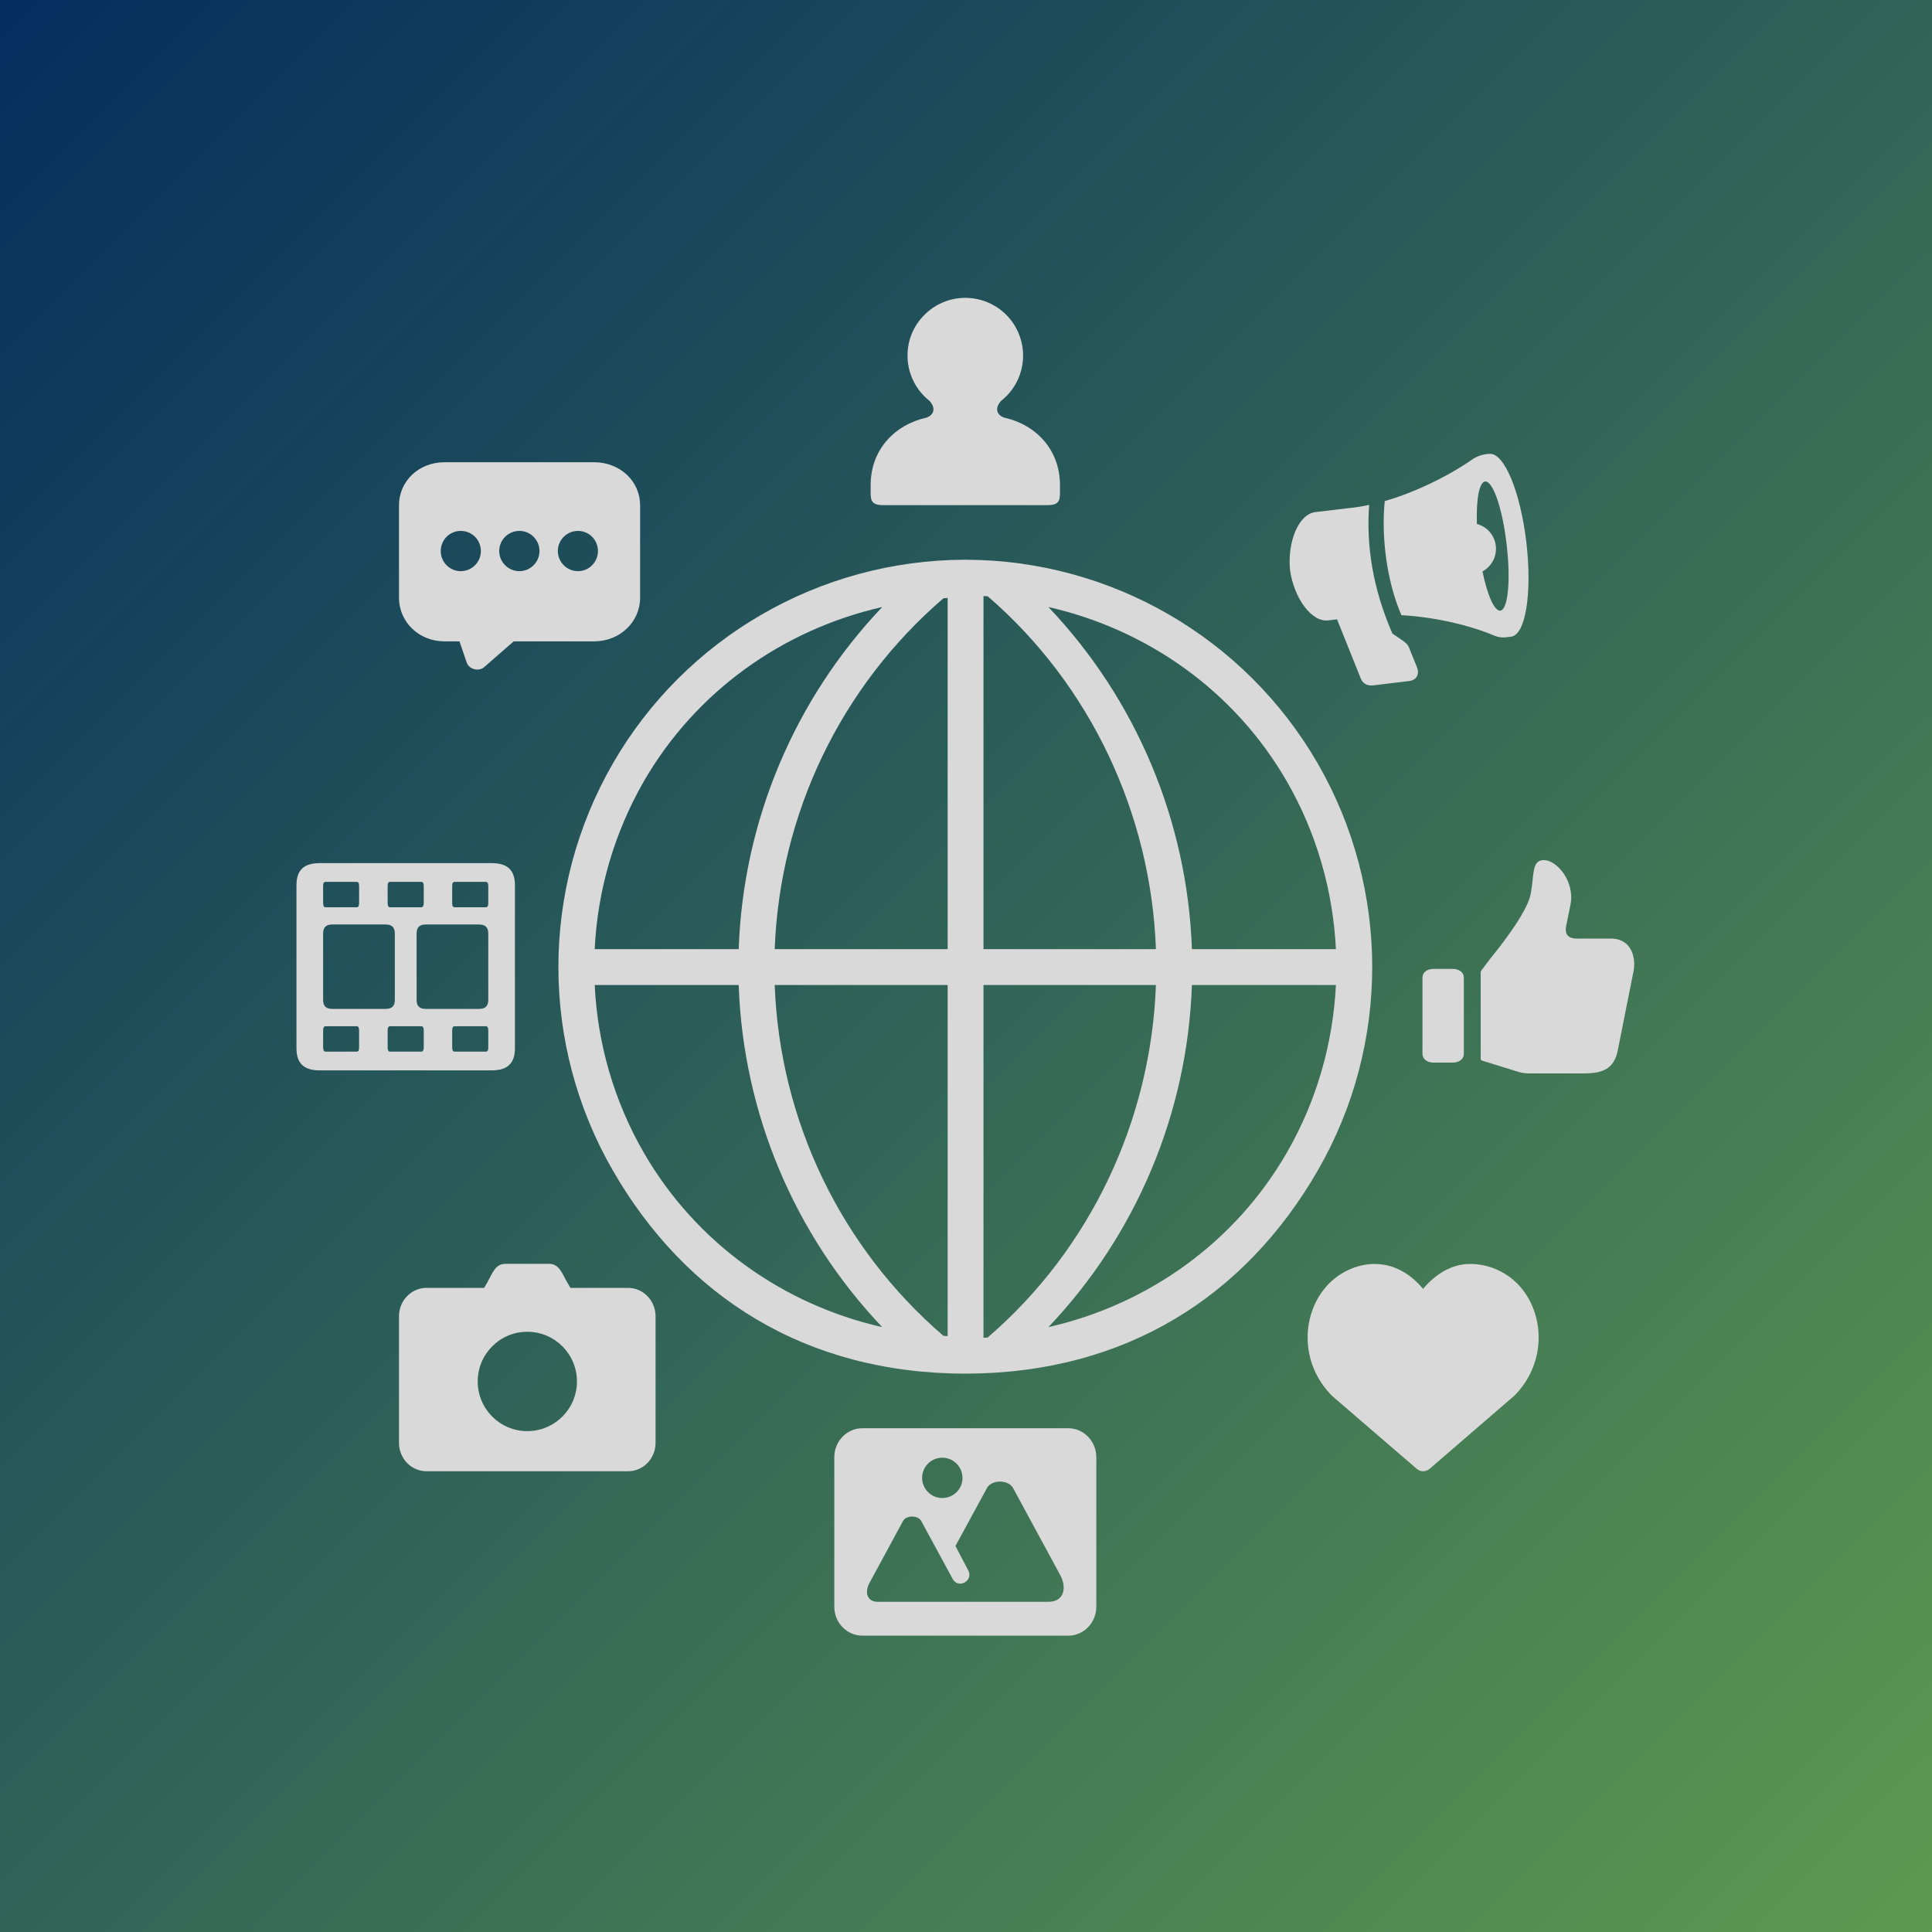 <svg xmlns="http://www.w3.org/2000/svg" xmlns:xlink="http://www.w3.org/1999/xlink" width="80" zoomAndPan="magnify" viewBox="0 0 60 60" height="80" preserveAspectRatio="xMidYMid meet" version="1.0"><defs><linearGradient x1="-0" gradientTransform="matrix(0.75, 0, 0, 0.75, 0, 0)" y1="-0" x2="80" gradientUnits="userSpaceOnUse" y2="80" id="bc2f76dac1"><stop stop-opacity="1" stop-color="rgb(1.599%, 17.999%, 36.899%)" offset="0"/><stop stop-opacity="1" stop-color="rgb(1.736%, 18.164%, 36.877%)" offset="0.008"/><stop stop-opacity="1" stop-color="rgb(2.013%, 18.495%, 36.835%)" offset="0.016"/><stop stop-opacity="1" stop-color="rgb(2.289%, 18.826%, 36.792%)" offset="0.023"/><stop stop-opacity="1" stop-color="rgb(2.563%, 19.157%, 36.749%)" offset="0.031"/><stop stop-opacity="1" stop-color="rgb(2.84%, 19.489%, 36.705%)" offset="0.039"/><stop stop-opacity="1" stop-color="rgb(3.116%, 19.821%, 36.662%)" offset="0.047"/><stop stop-opacity="1" stop-color="rgb(3.391%, 20.152%, 36.62%)" offset="0.055"/><stop stop-opacity="1" stop-color="rgb(3.667%, 20.483%, 36.577%)" offset="0.062"/><stop stop-opacity="1" stop-color="rgb(3.943%, 20.815%, 36.534%)" offset="0.07"/><stop stop-opacity="1" stop-color="rgb(4.219%, 21.146%, 36.491%)" offset="0.078"/><stop stop-opacity="1" stop-color="rgb(4.494%, 21.477%, 36.449%)" offset="0.086"/><stop stop-opacity="1" stop-color="rgb(4.77%, 21.808%, 36.404%)" offset="0.094"/><stop stop-opacity="1" stop-color="rgb(5.046%, 22.139%, 36.362%)" offset="0.102"/><stop stop-opacity="1" stop-color="rgb(5.322%, 22.47%, 36.319%)" offset="0.109"/><stop stop-opacity="1" stop-color="rgb(5.597%, 22.801%, 36.276%)" offset="0.117"/><stop stop-opacity="1" stop-color="rgb(5.873%, 23.132%, 36.234%)" offset="0.125"/><stop stop-opacity="1" stop-color="rgb(6.149%, 23.463%, 36.191%)" offset="0.133"/><stop stop-opacity="1" stop-color="rgb(6.425%, 23.796%, 36.147%)" offset="0.141"/><stop stop-opacity="1" stop-color="rgb(6.7%, 24.127%, 36.104%)" offset="0.148"/><stop stop-opacity="1" stop-color="rgb(6.976%, 24.458%, 36.061%)" offset="0.156"/><stop stop-opacity="1" stop-color="rgb(7.253%, 24.789%, 36.018%)" offset="0.164"/><stop stop-opacity="1" stop-color="rgb(7.529%, 25.121%, 35.976%)" offset="0.172"/><stop stop-opacity="1" stop-color="rgb(7.803%, 25.452%, 35.933%)" offset="0.18"/><stop stop-opacity="1" stop-color="rgb(8.08%, 25.783%, 35.889%)" offset="0.188"/><stop stop-opacity="1" stop-color="rgb(8.356%, 26.114%, 35.846%)" offset="0.195"/><stop stop-opacity="1" stop-color="rgb(8.63%, 26.445%, 35.803%)" offset="0.203"/><stop stop-opacity="1" stop-color="rgb(8.907%, 26.776%, 35.76%)" offset="0.211"/><stop stop-opacity="1" stop-color="rgb(9.183%, 27.107%, 35.718%)" offset="0.219"/><stop stop-opacity="1" stop-color="rgb(9.459%, 27.44%, 35.675%)" offset="0.227"/><stop stop-opacity="1" stop-color="rgb(9.734%, 27.771%, 35.631%)" offset="0.234"/><stop stop-opacity="1" stop-color="rgb(10.01%, 28.102%, 35.588%)" offset="0.242"/><stop stop-opacity="1" stop-color="rgb(10.286%, 28.433%, 35.545%)" offset="0.25"/><stop stop-opacity="1" stop-color="rgb(10.562%, 28.764%, 35.503%)" offset="0.258"/><stop stop-opacity="1" stop-color="rgb(10.837%, 29.095%, 35.46%)" offset="0.266"/><stop stop-opacity="1" stop-color="rgb(11.113%, 29.427%, 35.417%)" offset="0.273"/><stop stop-opacity="1" stop-color="rgb(11.389%, 29.758%, 35.374%)" offset="0.281"/><stop stop-opacity="1" stop-color="rgb(11.665%, 30.089%, 35.33%)" offset="0.289"/><stop stop-opacity="1" stop-color="rgb(11.94%, 30.42%, 35.287%)" offset="0.297"/><stop stop-opacity="1" stop-color="rgb(12.216%, 30.751%, 35.245%)" offset="0.305"/><stop stop-opacity="1" stop-color="rgb(12.492%, 31.082%, 35.202%)" offset="0.312"/><stop stop-opacity="1" stop-color="rgb(12.769%, 31.415%, 35.159%)" offset="0.32"/><stop stop-opacity="1" stop-color="rgb(13.043%, 31.746%, 35.117%)" offset="0.328"/><stop stop-opacity="1" stop-color="rgb(13.319%, 32.077%, 35.072%)" offset="0.336"/><stop stop-opacity="1" stop-color="rgb(13.596%, 32.408%, 35.03%)" offset="0.344"/><stop stop-opacity="1" stop-color="rgb(13.87%, 32.739%, 34.987%)" offset="0.352"/><stop stop-opacity="1" stop-color="rgb(14.146%, 33.07%, 34.944%)" offset="0.359"/><stop stop-opacity="1" stop-color="rgb(14.423%, 33.401%, 34.901%)" offset="0.367"/><stop stop-opacity="1" stop-color="rgb(14.699%, 33.733%, 34.859%)" offset="0.375"/><stop stop-opacity="1" stop-color="rgb(14.973%, 34.064%, 34.814%)" offset="0.383"/><stop stop-opacity="1" stop-color="rgb(15.25%, 34.395%, 34.772%)" offset="0.391"/><stop stop-opacity="1" stop-color="rgb(15.526%, 34.726%, 34.729%)" offset="0.398"/><stop stop-opacity="1" stop-color="rgb(15.802%, 35.059%, 34.686%)" offset="0.406"/><stop stop-opacity="1" stop-color="rgb(16.077%, 35.39%, 34.644%)" offset="0.414"/><stop stop-opacity="1" stop-color="rgb(16.353%, 35.721%, 34.601%)" offset="0.422"/><stop stop-opacity="1" stop-color="rgb(16.629%, 36.052%, 34.557%)" offset="0.43"/><stop stop-opacity="1" stop-color="rgb(16.905%, 36.383%, 34.514%)" offset="0.438"/><stop stop-opacity="1" stop-color="rgb(17.18%, 36.714%, 34.471%)" offset="0.445"/><stop stop-opacity="1" stop-color="rgb(17.456%, 37.045%, 34.428%)" offset="0.453"/><stop stop-opacity="1" stop-color="rgb(17.732%, 37.376%, 34.386%)" offset="0.461"/><stop stop-opacity="1" stop-color="rgb(18.007%, 37.708%, 34.343%)" offset="0.469"/><stop stop-opacity="1" stop-color="rgb(18.283%, 38.039%, 34.3%)" offset="0.477"/><stop stop-opacity="1" stop-color="rgb(18.559%, 38.37%, 34.256%)" offset="0.484"/><stop stop-opacity="1" stop-color="rgb(18.835%, 38.702%, 34.213%)" offset="0.492"/><stop stop-opacity="1" stop-color="rgb(19.11%, 39.034%, 34.171%)" offset="0.5"/><stop stop-opacity="1" stop-color="rgb(19.386%, 39.365%, 34.128%)" offset="0.508"/><stop stop-opacity="1" stop-color="rgb(19.662%, 39.696%, 34.085%)" offset="0.516"/><stop stop-opacity="1" stop-color="rgb(19.939%, 40.027%, 34.042%)" offset="0.523"/><stop stop-opacity="1" stop-color="rgb(20.213%, 40.358%, 33.998%)" offset="0.531"/><stop stop-opacity="1" stop-color="rgb(20.49%, 40.689%, 33.955%)" offset="0.539"/><stop stop-opacity="1" stop-color="rgb(20.766%, 41.02%, 33.913%)" offset="0.547"/><stop stop-opacity="1" stop-color="rgb(21.042%, 41.351%, 33.87%)" offset="0.555"/><stop stop-opacity="1" stop-color="rgb(21.317%, 41.682%, 33.827%)" offset="0.562"/><stop stop-opacity="1" stop-color="rgb(21.593%, 42.014%, 33.784%)" offset="0.57"/><stop stop-opacity="1" stop-color="rgb(21.869%, 42.345%, 33.74%)" offset="0.578"/><stop stop-opacity="1" stop-color="rgb(22.145%, 42.677%, 33.698%)" offset="0.586"/><stop stop-opacity="1" stop-color="rgb(22.42%, 43.008%, 33.655%)" offset="0.594"/><stop stop-opacity="1" stop-color="rgb(22.696%, 43.34%, 33.612%)" offset="0.602"/><stop stop-opacity="1" stop-color="rgb(22.972%, 43.671%, 33.569%)" offset="0.609"/><stop stop-opacity="1" stop-color="rgb(23.247%, 44.002%, 33.527%)" offset="0.617"/><stop stop-opacity="1" stop-color="rgb(23.523%, 44.333%, 33.482%)" offset="0.625"/><stop stop-opacity="1" stop-color="rgb(23.799%, 44.664%, 33.44%)" offset="0.633"/><stop stop-opacity="1" stop-color="rgb(24.075%, 44.995%, 33.397%)" offset="0.641"/><stop stop-opacity="1" stop-color="rgb(24.35%, 45.326%, 33.354%)" offset="0.648"/><stop stop-opacity="1" stop-color="rgb(24.626%, 45.657%, 33.311%)" offset="0.656"/><stop stop-opacity="1" stop-color="rgb(24.902%, 45.988%, 33.269%)" offset="0.664"/><stop stop-opacity="1" stop-color="rgb(25.179%, 46.321%, 33.226%)" offset="0.672"/><stop stop-opacity="1" stop-color="rgb(25.453%, 46.652%, 33.182%)" offset="0.68"/><stop stop-opacity="1" stop-color="rgb(25.729%, 46.983%, 33.139%)" offset="0.688"/><stop stop-opacity="1" stop-color="rgb(26.006%, 47.314%, 33.096%)" offset="0.695"/><stop stop-opacity="1" stop-color="rgb(26.282%, 47.646%, 33.054%)" offset="0.703"/><stop stop-opacity="1" stop-color="rgb(26.556%, 47.977%, 33.011%)" offset="0.711"/><stop stop-opacity="1" stop-color="rgb(26.833%, 48.308%, 32.968%)" offset="0.719"/><stop stop-opacity="1" stop-color="rgb(27.109%, 48.639%, 32.924%)" offset="0.727"/><stop stop-opacity="1" stop-color="rgb(27.385%, 48.97%, 32.881%)" offset="0.734"/><stop stop-opacity="1" stop-color="rgb(27.66%, 49.301%, 32.838%)" offset="0.742"/><stop stop-opacity="1" stop-color="rgb(27.936%, 49.632%, 32.796%)" offset="0.75"/><stop stop-opacity="1" stop-color="rgb(28.212%, 49.965%, 32.753%)" offset="0.758"/><stop stop-opacity="1" stop-color="rgb(28.487%, 50.296%, 32.71%)" offset="0.766"/><stop stop-opacity="1" stop-color="rgb(28.763%, 50.627%, 32.666%)" offset="0.773"/><stop stop-opacity="1" stop-color="rgb(29.039%, 50.958%, 32.623%)" offset="0.781"/><stop stop-opacity="1" stop-color="rgb(29.315%, 51.289%, 32.581%)" offset="0.789"/><stop stop-opacity="1" stop-color="rgb(29.59%, 51.62%, 32.538%)" offset="0.797"/><stop stop-opacity="1" stop-color="rgb(29.866%, 51.952%, 32.495%)" offset="0.805"/><stop stop-opacity="1" stop-color="rgb(30.142%, 52.283%, 32.452%)" offset="0.812"/><stop stop-opacity="1" stop-color="rgb(30.418%, 52.614%, 32.408%)" offset="0.82"/><stop stop-opacity="1" stop-color="rgb(30.693%, 52.945%, 32.365%)" offset="0.828"/><stop stop-opacity="1" stop-color="rgb(30.969%, 53.276%, 32.323%)" offset="0.836"/><stop stop-opacity="1" stop-color="rgb(31.245%, 53.607%, 32.28%)" offset="0.844"/><stop stop-opacity="1" stop-color="rgb(31.522%, 53.94%, 32.237%)" offset="0.852"/><stop stop-opacity="1" stop-color="rgb(31.796%, 54.271%, 32.195%)" offset="0.859"/><stop stop-opacity="1" stop-color="rgb(32.072%, 54.602%, 32.152%)" offset="0.867"/><stop stop-opacity="1" stop-color="rgb(32.349%, 54.933%, 32.108%)" offset="0.875"/><stop stop-opacity="1" stop-color="rgb(32.625%, 55.264%, 32.065%)" offset="0.883"/><stop stop-opacity="1" stop-color="rgb(32.899%, 55.595%, 32.022%)" offset="0.891"/><stop stop-opacity="1" stop-color="rgb(33.176%, 55.927%, 31.979%)" offset="0.898"/><stop stop-opacity="1" stop-color="rgb(33.452%, 56.258%, 31.937%)" offset="0.906"/><stop stop-opacity="1" stop-color="rgb(33.727%, 56.589%, 31.894%)" offset="0.914"/><stop stop-opacity="1" stop-color="rgb(34.003%, 56.92%, 31.85%)" offset="0.922"/><stop stop-opacity="1" stop-color="rgb(34.279%, 57.251%, 31.807%)" offset="0.93"/><stop stop-opacity="1" stop-color="rgb(34.555%, 57.584%, 31.764%)" offset="0.938"/><stop stop-opacity="1" stop-color="rgb(34.83%, 57.915%, 31.721%)" offset="0.945"/><stop stop-opacity="1" stop-color="rgb(35.106%, 58.246%, 31.679%)" offset="0.953"/><stop stop-opacity="1" stop-color="rgb(35.382%, 58.577%, 31.636%)" offset="0.961"/><stop stop-opacity="1" stop-color="rgb(35.658%, 58.908%, 31.592%)" offset="0.969"/><stop stop-opacity="1" stop-color="rgb(35.933%, 59.239%, 31.549%)" offset="0.977"/><stop stop-opacity="1" stop-color="rgb(36.209%, 59.57%, 31.506%)" offset="0.984"/><stop stop-opacity="1" stop-color="rgb(36.485%, 59.901%, 31.464%)" offset="0.992"/><stop stop-opacity="1" stop-color="rgb(36.761%, 60.233%, 31.421%)" offset="1"/></linearGradient><clipPath id="92854b0081"><path d="M 9.188 26 L 16 26 L 16 34 L 9.188 34 Z M 9.188 26 " clip-rule="nonzero"/></clipPath><clipPath id="d5cc0738aa"><path d="M 27 9.188 L 33 9.188 L 33 16 L 27 16 Z M 27 9.188 " clip-rule="nonzero"/></clipPath></defs><rect x="-6" width="72" fill="#ffffff" y="-6" height="72" fill-opacity="1"/><rect x="-6" fill="url(#bc2f76dac1)" width="72" y="-6" height="72"/><path fill="#d9d9d9" d="M 37.016 30.59 L 41.488 30.59 C 41.398 32.395 40.895 34.184 39.961 35.801 C 38.344 38.605 35.637 40.516 32.559 41.215 C 35.285 38.348 36.879 34.57 37.016 30.59 Z M 30.543 30.59 L 35.898 30.59 C 35.746 34.789 33.867 38.789 30.676 41.535 C 30.629 41.539 30.586 41.547 30.543 41.547 Z M 24.059 30.59 L 29.43 30.59 L 29.43 41.496 C 29.383 41.492 29.34 41.488 29.297 41.484 C 26.105 38.738 24.215 34.789 24.059 30.59 Z M 18.469 30.59 L 22.941 30.59 C 23.078 34.57 24.672 38.348 27.398 41.215 C 24.32 40.516 21.617 38.605 19.996 35.801 C 19.062 34.184 18.555 32.395 18.469 30.59 Z M 32.559 18.852 C 35.637 19.551 38.344 21.461 39.961 24.262 C 40.895 25.883 41.398 27.672 41.488 29.477 L 37.016 29.477 C 36.875 25.496 35.285 21.719 32.559 18.852 Z M 27.398 18.852 C 24.672 21.719 23.078 25.496 22.941 29.477 L 18.469 29.477 C 18.555 27.672 19.066 25.883 19.996 24.262 C 21.617 21.461 24.32 19.551 27.398 18.852 Z M 29.43 18.57 L 29.43 29.477 L 24.059 29.477 C 24.215 25.281 26.105 21.328 29.297 18.582 C 29.34 18.578 29.383 18.57 29.43 18.57 Z M 30.543 18.512 C 30.59 18.512 30.633 18.516 30.676 18.52 C 33.867 21.27 35.746 25.281 35.898 29.477 L 30.543 29.477 Z M 29.969 17.383 C 25.461 17.391 21.289 19.801 19.035 23.707 C 16.777 27.621 16.777 32.445 19.035 36.355 C 21.281 40.246 24.984 42.652 29.977 42.66 C 34.973 42.652 38.676 40.246 40.922 36.355 C 43.18 32.445 43.18 27.621 40.922 23.707 C 38.664 19.801 34.496 17.391 29.988 17.383 C 29.984 17.383 29.98 17.383 29.977 17.383 C 29.973 17.383 29.973 17.383 29.969 17.383 Z M 29.969 17.383 " fill-opacity="1" fill-rule="nonzero"/><g clip-path="url(#92854b0081)"><path fill="#d9d9d9" d="M 14.121 31.871 L 15.086 31.871 C 15.141 31.871 15.164 31.914 15.164 32.004 L 15.164 32.527 C 15.164 32.617 15.141 32.66 15.086 32.66 L 14.121 32.66 C 14.066 32.66 14.043 32.617 14.043 32.527 L 14.043 32.004 C 14.043 31.914 14.066 31.871 14.121 31.871 Z M 12.113 31.871 L 13.082 31.871 C 13.133 31.871 13.16 31.914 13.16 32.004 L 13.16 32.527 C 13.16 32.617 13.133 32.66 13.082 32.66 L 12.113 32.66 C 12.062 32.66 12.039 32.617 12.039 32.527 L 12.039 32.004 C 12.039 31.914 12.062 31.871 12.113 31.871 Z M 10.109 31.871 L 11.078 31.871 C 11.129 31.871 11.152 31.914 11.152 32.004 L 11.152 32.527 C 11.152 32.617 11.129 32.66 11.078 32.66 L 10.109 32.66 C 10.059 32.66 10.035 32.617 10.035 32.527 L 10.035 32.004 C 10.035 31.914 10.059 31.871 10.109 31.871 Z M 13.223 28.711 L 14.875 28.711 C 15.074 28.711 15.164 28.801 15.164 28.992 L 15.164 31.051 C 15.164 31.246 15.074 31.332 14.875 31.332 L 13.223 31.332 C 13.027 31.332 12.938 31.246 12.938 31.051 L 12.938 28.992 C 12.938 28.801 13.027 28.711 13.223 28.711 Z M 10.32 28.711 L 11.973 28.711 C 12.172 28.711 12.262 28.801 12.262 28.992 L 12.262 31.051 C 12.262 31.246 12.172 31.332 11.973 31.332 L 10.32 31.332 C 10.125 31.332 10.035 31.246 10.035 31.051 L 10.035 28.992 C 10.035 28.801 10.125 28.711 10.32 28.711 Z M 14.121 27.387 L 15.086 27.387 C 15.141 27.387 15.164 27.426 15.164 27.52 L 15.164 28.043 C 15.164 28.133 15.141 28.176 15.086 28.176 L 14.121 28.176 C 14.066 28.176 14.043 28.133 14.043 28.043 L 14.043 27.52 C 14.043 27.426 14.066 27.387 14.121 27.387 Z M 12.113 27.387 L 13.082 27.387 C 13.133 27.387 13.16 27.426 13.16 27.52 L 13.16 28.043 C 13.16 28.133 13.133 28.176 13.082 28.176 L 12.113 28.176 C 12.062 28.176 12.039 28.133 12.039 28.043 L 12.039 27.52 C 12.039 27.426 12.062 27.387 12.113 27.387 Z M 10.109 27.387 L 11.078 27.387 C 11.129 27.387 11.152 27.426 11.152 27.52 L 11.152 28.043 C 11.152 28.133 11.129 28.176 11.078 28.176 L 10.109 28.176 C 10.059 28.176 10.035 28.133 10.035 28.043 L 10.035 27.52 C 10.035 27.426 10.059 27.387 10.109 27.387 Z M 9.938 26.805 C 9.434 26.805 9.207 27.02 9.207 27.496 L 9.207 32.551 C 9.207 33.023 9.434 33.242 9.938 33.242 L 15.262 33.242 C 15.762 33.242 15.992 33.023 15.992 32.551 L 15.992 27.496 C 15.992 27.02 15.762 26.805 15.262 26.805 Z M 9.938 26.805 " fill-opacity="1" fill-rule="nonzero"/></g><g clip-path="url(#d5cc0738aa)"><path fill="#d9d9d9" d="M 29.977 9.25 C 29.504 9.25 29.047 9.438 28.711 9.777 C 28.371 10.109 28.184 10.566 28.184 11.043 C 28.184 11.59 28.434 12.109 28.867 12.449 C 29.09 12.699 28.977 12.895 28.777 12.969 C 27.773 13.191 27.039 13.977 27.039 15.062 L 27.039 15.293 C 27.039 15.547 27.07 15.688 27.434 15.688 L 32.527 15.688 C 32.887 15.688 32.918 15.547 32.918 15.293 L 32.918 15.062 C 32.918 13.977 32.184 13.188 31.18 12.969 C 30.98 12.895 30.867 12.699 31.086 12.453 C 31.52 12.113 31.773 11.594 31.773 11.043 C 31.773 10.566 31.582 10.109 31.25 9.777 C 30.91 9.438 30.453 9.25 29.977 9.25 Z M 29.977 9.25 " fill-opacity="1" fill-rule="nonzero"/></g><path fill="#d9d9d9" d="M 45.984 30.238 L 45.984 32.859 C 45.984 32.934 45.996 32.926 46.062 32.949 L 47.172 33.293 C 47.293 33.328 47.402 33.336 47.523 33.336 L 49.184 33.336 C 49.781 33.336 50.129 33.191 50.242 32.617 L 50.73 30.164 C 50.809 29.781 50.695 29.148 50.023 29.148 L 48.977 29.148 C 48.672 29.148 48.594 28.988 48.637 28.766 L 48.773 28.094 C 48.914 27.371 48.352 26.719 47.953 26.711 C 47.555 26.707 47.652 27.172 47.535 27.773 C 47.414 28.375 46.5 29.504 46.289 29.762 L 46.02 30.117 C 45.984 30.16 45.984 30.184 45.984 30.238 Z M 45.984 30.238 " fill-opacity="1" fill-rule="nonzero"/><path fill="#d9d9d9" d="M 44.523 33 C 44.332 33 44.176 32.902 44.176 32.719 L 44.176 30.371 C 44.176 30.184 44.332 30.09 44.523 30.09 L 45.113 30.09 C 45.305 30.09 45.461 30.184 45.461 30.371 L 45.461 32.719 C 45.461 32.902 45.305 33 45.113 33 Z M 44.523 33 " fill-opacity="1" fill-rule="nonzero"/><path fill="#d9d9d9" d="M 31.055 46.012 C 31.215 46.012 31.383 46.074 31.461 46.211 L 32.93 48.922 C 33.129 49.293 33.062 49.75 32.551 49.746 L 27.266 49.746 C 26.902 49.746 26.859 49.422 27 49.164 L 28.043 47.238 C 28.094 47.141 28.215 47.098 28.328 47.098 C 28.441 47.098 28.562 47.141 28.613 47.242 L 29.582 49.027 C 29.75 49.359 30.242 49.102 30.07 48.77 L 29.672 48.012 L 30.652 46.211 C 30.727 46.074 30.898 46.012 31.055 46.012 Z M 29.262 45.27 C 29.609 45.27 29.891 45.551 29.891 45.898 C 29.891 46.246 29.609 46.523 29.262 46.523 C 28.918 46.523 28.637 46.242 28.637 45.898 C 28.637 45.551 28.918 45.27 29.262 45.27 Z M 26.785 44.355 C 26.301 44.355 25.91 44.758 25.91 45.258 L 25.91 49.898 C 25.91 50.395 26.301 50.797 26.785 50.797 L 33.176 50.797 C 33.656 50.797 34.047 50.395 34.047 49.898 L 34.047 45.258 C 34.047 44.758 33.656 44.355 33.176 44.355 Z M 26.785 44.355 " fill-opacity="1" fill-rule="nonzero"/><path fill="#d9d9d9" d="M 41.152 39.996 C 40.418 40.879 40.371 42.348 41.367 43.348 C 41.371 43.352 41.379 43.359 41.383 43.363 L 44.004 45.621 C 44.113 45.715 44.277 45.715 44.391 45.621 L 47.008 43.363 C 47.016 43.359 47.023 43.352 47.027 43.348 C 48.02 42.348 47.977 40.879 47.242 39.996 C 46.844 39.52 46.238 39.238 45.609 39.254 C 45.09 39.266 44.59 39.555 44.195 40.027 C 43.801 39.555 43.301 39.266 42.73 39.254 C 42.156 39.238 41.547 39.52 41.152 39.996 Z M 41.152 39.996 " fill-opacity="1" fill-rule="nonzero"/><path fill="#d9d9d9" d="M 15.691 39.25 C 15.379 39.25 15.289 39.551 15.133 39.828 L 15.035 39.996 L 13.246 39.996 C 12.773 39.996 12.391 40.391 12.391 40.879 L 12.391 44.809 C 12.391 45.297 12.773 45.691 13.246 45.691 L 19.504 45.691 C 19.977 45.691 20.359 45.297 20.359 44.809 L 20.359 40.879 C 20.359 40.391 19.977 39.996 19.504 39.996 L 17.715 39.996 L 17.617 39.828 C 17.457 39.551 17.367 39.25 17.059 39.25 Z M 16.375 41.359 C 17.227 41.359 17.918 42.051 17.918 42.902 C 17.918 43.754 17.227 44.445 16.375 44.445 C 15.523 44.445 14.836 43.754 14.836 42.902 C 14.836 42.051 15.523 41.359 16.375 41.359 Z M 16.375 41.359 " fill-opacity="1" fill-rule="nonzero"/><path fill="#d9d9d9" d="M 17.949 17.738 C 17.605 17.738 17.324 17.457 17.324 17.113 C 17.324 16.766 17.605 16.488 17.949 16.488 C 18.293 16.488 18.57 16.766 18.57 17.113 C 18.57 17.457 18.293 17.738 17.949 17.738 Z M 16.129 17.738 C 15.785 17.738 15.504 17.457 15.504 17.113 C 15.504 16.766 15.785 16.488 16.129 16.488 C 16.473 16.488 16.754 16.766 16.754 17.113 C 16.754 17.457 16.473 17.738 16.129 17.738 Z M 14.309 17.738 C 13.965 17.738 13.688 17.457 13.688 17.113 C 13.688 16.766 13.965 16.488 14.309 16.488 C 14.656 16.488 14.934 16.766 14.934 17.113 C 14.934 17.457 14.656 17.738 14.309 17.738 Z M 18.453 14.355 L 13.805 14.355 C 13.02 14.355 12.391 14.926 12.391 15.699 L 12.391 18.559 C 12.391 19.328 13.02 19.918 13.805 19.918 L 14.27 19.918 L 14.496 20.582 C 14.57 20.789 14.871 20.863 15.035 20.719 L 15.953 19.918 L 18.453 19.918 C 19.238 19.918 19.879 19.328 19.879 18.559 L 19.879 15.699 C 19.879 14.926 19.238 14.355 18.453 14.355 Z M 18.453 14.355 " fill-opacity="1" fill-rule="nonzero"/><path fill="#d9d9d9" d="M 46.121 14.953 C 46.363 14.926 46.664 15.801 46.789 16.906 C 46.922 18.02 46.832 18.938 46.594 18.965 C 46.414 18.984 46.195 18.5 46.039 17.746 C 46.328 17.59 46.492 17.273 46.453 16.949 C 46.414 16.621 46.18 16.355 45.867 16.273 C 45.84 15.5 45.941 14.977 46.121 14.953 Z M 46.258 14.094 C 46.059 14.105 45.875 14.164 45.738 14.258 C 45 14.773 43.977 15.281 43.004 15.562 C 42.887 16.75 43.094 18.129 43.523 19.105 C 44.508 19.16 45.578 19.395 46.383 19.73 C 46.594 19.82 46.707 19.801 46.926 19.773 C 47.383 19.719 47.586 18.41 47.402 16.836 C 47.215 15.266 46.715 14.059 46.258 14.094 Z M 46.258 14.094 " fill-opacity="1" fill-rule="evenodd"/><path fill="#d9d9d9" d="M 42.52 15.68 C 42.312 15.727 42.105 15.758 41.914 15.777 L 40.863 15.902 C 40.328 15.953 39.98 16.828 40.062 17.699 C 40.184 18.566 40.727 19.336 41.258 19.266 L 41.523 19.234 L 42.258 21.066 C 42.32 21.23 42.461 21.305 42.645 21.285 L 43.746 21.152 C 44.004 21.125 44.09 20.934 44.004 20.719 L 43.777 20.156 C 43.727 20.016 43.664 19.965 43.535 19.875 L 43.242 19.676 C 42.617 18.238 42.43 16.914 42.52 15.68 Z M 42.52 15.68 " fill-opacity="1" fill-rule="evenodd"/></svg>